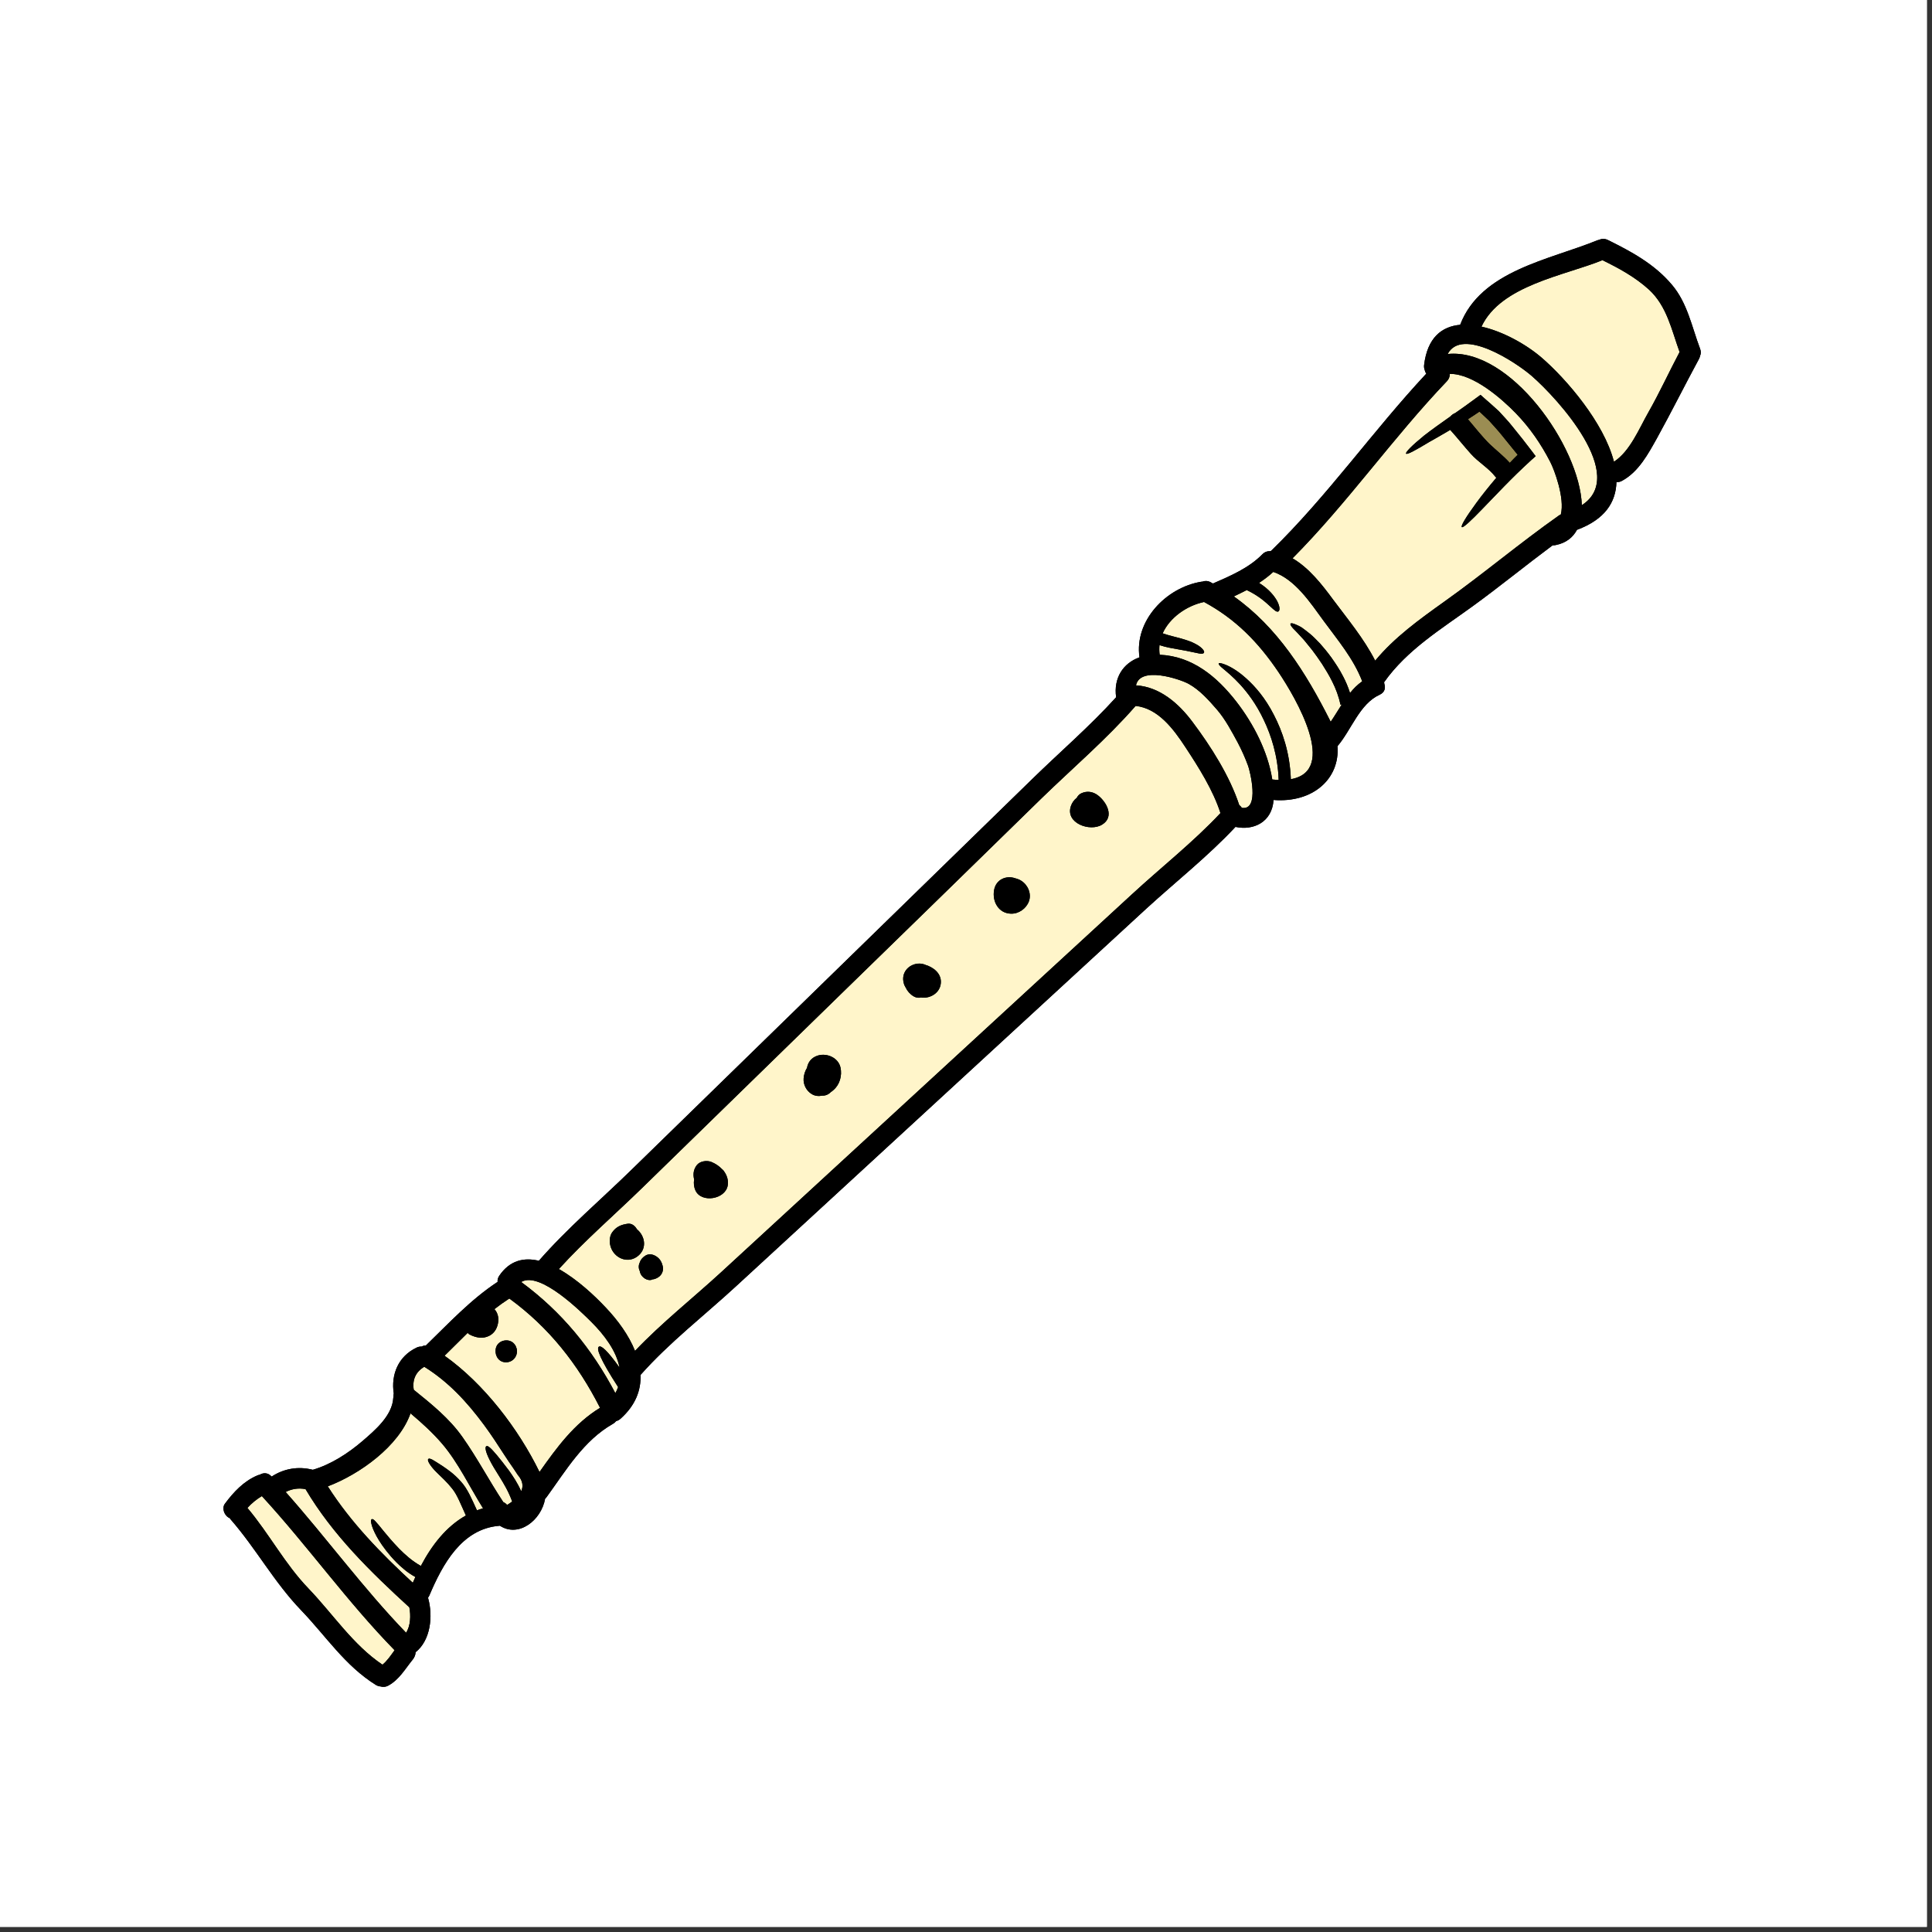 <?xml version="1.0" encoding="UTF-8"?> <svg xmlns="http://www.w3.org/2000/svg" xmlns:xlink="http://www.w3.org/1999/xlink" width="250" zoomAndPan="magnify" viewBox="0 0 187.5 187.5" height="250" preserveAspectRatio="xMidYMid meet" version="1.0"><rect x="0" y="0" width="187.5" height="187.5" fill="#333333" stroke="none"/><defs><g></g><clipPath id="f66bced424"><path d="M 21.562 23 L 165.18 23 L 165.18 164 L 21.562 164 Z M 21.562 23 " clip-rule="nonzero"></path></clipPath><clipPath id="d3e4ff2940"><path d="M 21.562 23 L 165.18 23 L 165.18 164 L 21.562 164 Z M 21.562 23 " clip-rule="nonzero"></path></clipPath></defs><path fill="#ffffff" d="M 0 0 L 187 0 L 187 187 L 0 187 Z M 0 0 " fill-opacity="1" fill-rule="nonzero"></path><path fill="#ffffff" d="M 0 0 L 187 0 L 187 187 L 0 187 Z M 0 0 " fill-opacity="1" fill-rule="nonzero"></path><g clip-path="url(#f66bced424)"><path fill="#000000" d="M 22.188 147.285 C 22.219 147.297 22.258 147.316 22.289 147.332 C 22.316 147.375 22.348 147.422 22.383 147.457 C 24.867 150.305 26.598 153.551 29.25 156.301 C 31.652 158.805 33.488 161.664 36.484 163.527 C 36.637 163.613 36.785 163.66 36.926 163.668 C 37.156 163.738 37.418 163.73 37.68 163.59 C 38.746 163.008 39.316 161.969 40.059 161.055 C 40.227 160.848 40.328 160.598 40.332 160.348 C 41.801 159.184 42.027 156.844 41.562 155.145 C 41.551 155.113 41.543 155.09 41.539 155.066 C 41.586 155 41.625 154.93 41.664 154.852 C 42.941 151.836 44.805 148.371 48.449 148.078 C 48.473 148.078 48.488 148.07 48.512 148.07 C 50.332 149.258 52.531 147.547 52.902 145.457 C 52.953 145.398 53.012 145.344 53.062 145.273 C 54.941 142.684 56.637 139.797 59.496 138.176 C 59.625 138.102 59.719 138.016 59.793 137.918 C 59.941 137.883 60.082 137.812 60.227 137.684 C 61.688 136.375 62.219 134.91 62.164 133.43 C 62.176 133.41 62.188 133.406 62.199 133.398 C 64.941 130.305 68.379 127.645 71.414 124.848 C 78.051 118.734 84.684 112.629 91.328 106.52 C 97.969 100.41 104.605 94.309 111.238 88.195 C 114.082 85.59 117.254 83.086 119.902 80.25 C 121.66 80.629 123.457 79.781 123.598 77.637 C 127.402 77.934 130.043 75.598 129.805 72.414 C 131.168 70.812 131.941 68.312 133.895 67.422 C 134.395 67.199 134.484 66.758 134.348 66.363 C 134.348 66.316 134.336 66.262 134.324 66.215 C 136.539 63.066 139.895 61.035 142.957 58.809 C 145.574 56.906 148.074 54.863 150.668 52.934 C 150.691 52.934 150.711 52.922 150.734 52.922 C 150.812 52.922 150.891 52.922 150.984 52.898 C 151.984 52.695 152.648 52.164 153.047 51.418 C 155.766 50.41 156.824 48.734 156.875 46.781 C 157.051 46.797 157.23 46.77 157.422 46.66 C 159.035 45.785 159.957 44.047 160.824 42.496 C 162.223 39.961 163.512 37.371 164.895 34.816 C 164.949 34.711 164.98 34.598 165.004 34.496 C 165.082 34.32 165.086 34.098 164.996 33.855 C 164.195 31.73 163.766 29.398 162.25 27.625 C 160.562 25.629 158.355 24.434 156.039 23.289 C 155.73 23.141 155.43 23.164 155.176 23.277 C 155.129 23.289 155.074 23.301 155.012 23.324 C 150.391 25.219 143.719 26.254 141.707 31.523 C 139.93 31.68 138.523 32.77 138.207 35.434 C 138.191 35.598 138.207 35.73 138.25 35.852 C 138.277 35.992 138.332 36.137 138.422 36.262 C 133.219 41.84 128.836 48.129 123.359 53.461 C 123.32 53.469 123.285 53.484 123.254 53.492 C 123 53.48 122.75 53.559 122.516 53.789 C 121.211 55.125 119.414 55.887 117.719 56.629 C 117.637 56.594 117.562 56.543 117.488 56.504 C 117.203 56.355 116.93 56.355 116.691 56.449 C 116.648 56.449 116.617 56.449 116.578 56.457 C 113.152 57.027 110.078 60.25 110.586 63.793 C 108.992 64.363 108.059 65.801 108.32 67.668 C 105.781 70.473 102.844 73 100.145 75.637 C 93.707 81.918 87.262 88.195 80.82 94.477 C 74.336 100.801 67.848 107.121 61.363 113.453 C 58.367 116.387 55.059 119.191 52.301 122.352 L 52.301 122.359 C 50.855 122.012 49.477 122.305 48.453 123.812 C 48.316 124.016 48.27 124.223 48.293 124.406 C 45.684 126.121 43.574 128.41 41.332 130.578 C 41.184 130.578 41.047 130.613 40.922 130.684 C 40.762 130.68 40.605 130.703 40.441 130.781 C 38.66 131.621 37.93 133.387 38.215 135.242 C 38.191 135.336 38.184 135.426 38.191 135.52 C 38.184 135.566 38.176 135.613 38.168 135.664 C 38.074 137.398 36.367 138.832 35.148 139.879 C 33.789 141.043 32.102 142.137 30.363 142.641 C 30.355 142.641 30.34 142.637 30.332 142.637 C 28.941 142.285 27.555 142.523 26.363 143.301 C 26.355 143.293 26.355 143.285 26.348 143.285 C 25.992 142.902 25.547 142.914 25.207 143.121 C 25.117 143.141 25.035 143.156 24.957 143.199 C 23.648 143.758 22.668 144.805 21.832 145.93 C 21.508 146.359 21.758 147.031 22.188 147.285 " fill-opacity="1" fill-rule="nonzero"></path></g><path fill="#fff5ca" d="M 148.648 36.48 C 151.203 38.703 157.992 46.156 153.516 49.027 C 153.328 43.359 146.57 33.742 140.496 34.355 C 141.883 31.73 147.047 35.098 148.648 36.48 " fill-opacity="1" fill-rule="nonzero"></path><path fill="#fff5ca" d="M 149.035 44.273 L 148.664 43.781 C 148.074 43.008 147.457 42.211 146.773 41.383 C 146.371 40.863 145.895 40.391 145.465 39.906 C 144.992 39.461 144.504 39.051 144.039 38.637 L 143.68 38.32 L 143.266 38.625 C 142.566 39.148 141.875 39.637 141.227 40.086 C 141.055 40.152 140.887 40.27 140.758 40.418 C 139.777 41.109 138.91 41.727 138.219 42.266 C 137.02 43.242 136.375 43.906 136.461 44.023 C 136.555 44.152 137.367 43.703 138.688 42.906 C 139.273 42.574 139.969 42.184 140.75 41.719 C 140.758 41.738 140.758 41.742 140.77 41.75 C 141.445 42.496 142.066 43.289 142.738 44.035 C 143.457 44.852 144.469 45.414 145.133 46.277 C 145.156 46.305 145.188 46.34 145.223 46.363 C 144.438 47.285 143.777 48.121 143.262 48.828 C 142.262 50.191 141.75 51.051 141.871 51.156 C 141.988 51.254 142.73 50.57 143.891 49.363 C 145.055 48.172 146.637 46.449 148.594 44.664 Z M 150.453 44.832 C 150.836 45.562 151.887 48.348 151.477 49.93 C 151.41 49.953 151.348 49.992 151.289 50.031 C 147.488 52.707 143.957 55.695 140.176 58.383 C 137.75 60.117 135.352 61.836 133.461 64.117 C 132.371 61.98 130.812 60.117 129.371 58.184 C 128.285 56.711 127.047 55.125 125.441 54.184 C 130.805 48.781 135.168 42.496 140.418 37 C 140.609 36.801 140.688 36.578 140.699 36.363 C 140.703 36.34 140.703 36.309 140.703 36.285 C 142.965 36.254 145.742 38.695 147.109 40.105 C 148.469 41.504 149.57 43.109 150.453 44.832 " fill-opacity="1" fill-rule="nonzero"></path><path fill="#9b8d53" d="M 147.293 44.137 C 147.023 44.398 146.77 44.66 146.523 44.922 C 145.93 44.262 145.246 43.738 144.594 43.121 C 143.82 42.367 143.164 41.5 142.461 40.684 C 142.828 40.453 143.195 40.207 143.582 39.945 C 143.891 40.242 144.199 40.531 144.527 40.836 C 144.922 41.293 145.348 41.727 145.75 42.234 C 146.281 42.883 146.793 43.52 147.293 44.137 " fill-opacity="1" fill-rule="nonzero"></path><path fill="#fff5ca" d="M 132.203 66.121 C 131.742 66.441 131.363 66.828 131.02 67.254 C 130.828 66.652 130.598 66.121 130.348 65.645 C 129.98 64.926 129.57 64.332 129.199 63.801 C 128.82 63.281 128.445 62.836 128.105 62.453 C 127.742 62.086 127.445 61.766 127.145 61.523 C 126.84 61.273 126.578 61.078 126.359 60.918 C 126.129 60.77 125.918 60.68 125.758 60.609 C 125.441 60.473 125.281 60.461 125.246 60.531 C 125.203 60.602 125.277 60.75 125.496 60.988 C 125.609 61.113 125.758 61.242 125.93 61.434 C 126.109 61.629 126.312 61.855 126.559 62.117 C 126.793 62.383 127.047 62.734 127.355 63.098 C 127.641 63.477 127.965 63.922 128.297 64.426 C 128.621 64.941 128.984 65.512 129.309 66.18 C 129.641 66.84 129.926 67.586 130.09 68.391 L 130.219 68.363 C 129.855 68.93 129.516 69.504 129.141 70.051 C 129.117 70.012 129.109 69.98 129.086 69.934 C 126.746 65.289 123.957 60.852 119.742 57.883 C 120.168 57.684 120.586 57.477 120.996 57.266 C 122.203 57.84 122.875 58.492 123.277 58.855 C 123.703 59.246 123.883 59.414 124.059 59.344 C 124.129 59.309 124.176 59.223 124.172 59.062 C 124.176 58.898 124.109 58.66 123.957 58.352 C 123.695 57.875 123.184 57.191 122.191 56.57 C 122.672 56.25 123.141 55.902 123.57 55.504 C 125.691 56.219 127.184 58.512 128.438 60.227 C 129.832 62.129 131.352 63.91 132.203 66.121 " fill-opacity="1" fill-rule="nonzero"></path><path fill="#fff5ca" d="M 124.074 65.227 C 125.773 67.754 129.902 74.805 125.277 75.621 C 125.18 73.023 124.445 70.949 123.629 69.379 C 122.777 67.707 121.781 66.59 120.953 65.848 C 120.121 65.094 119.43 64.719 118.98 64.527 C 118.52 64.348 118.309 64.316 118.277 64.387 C 118.238 64.469 118.379 64.633 118.742 64.926 C 119.098 65.227 119.664 65.68 120.367 66.445 C 121.055 67.207 121.906 68.293 122.648 69.867 C 123.359 71.352 124.012 73.316 124.094 75.695 C 123.891 75.684 123.688 75.672 123.473 75.648 C 123.047 72.926 121.637 70.227 120.008 68.121 C 118.105 65.664 115.723 63.684 112.547 63.543 C 112.5 63.223 112.5 62.914 112.527 62.609 C 113.219 62.836 113.801 62.918 114.285 63.008 C 114.906 63.121 115.383 63.199 115.734 63.285 C 116.098 63.352 116.332 63.422 116.512 63.438 C 116.691 63.453 116.797 63.422 116.84 63.352 C 116.887 63.285 116.863 63.184 116.742 63.031 C 116.617 62.883 116.406 62.688 116.031 62.496 C 115.668 62.289 115.156 62.117 114.52 61.938 C 114.016 61.797 113.438 61.676 112.836 61.465 C 113.527 59.926 115.18 58.777 116.852 58.422 C 119.914 60.078 122.113 62.32 124.074 65.227 " fill-opacity="1" fill-rule="nonzero"></path><path fill="#fff5ca" d="M 121.133 74.34 C 121.281 74.734 122.305 78.68 120.523 78.402 C 120.453 78.293 120.367 78.207 120.266 78.125 C 119.336 75.297 117.504 72.422 115.746 70.082 C 114.391 68.254 112.535 66.652 110.25 66.512 C 110.645 64.617 114.484 65.895 115.348 66.363 C 116.441 66.965 117.32 67.961 118.129 68.895 C 118.934 69.84 119.527 70.973 120.121 72.066 C 120.508 72.801 120.848 73.555 121.133 74.34 " fill-opacity="1" fill-rule="nonzero"></path><path fill="#fff5ca" d="M 61.773 121.996 C 62.812 121.305 62.676 120.016 61.809 119.293 C 61.629 118.965 61.309 118.715 60.934 118.762 C 60.285 118.848 59.797 119.055 59.41 119.602 C 59.137 119.98 59.125 120.574 59.27 121.016 C 59.605 122.051 60.809 122.629 61.773 121.996 Z M 63.863 123.973 C 64.25 123.734 64.426 123.293 64.312 122.855 C 64.234 122.523 64.082 122.238 63.816 122.023 C 63.473 121.75 63.016 121.609 62.617 121.871 C 62.344 122.051 62.164 122.262 62.074 122.559 C 61.949 122.832 61.973 123.129 62.094 123.371 C 62.098 123.402 62.098 123.445 62.117 123.484 C 62.242 123.949 62.836 124.383 63.324 124.176 C 63.109 124.191 63.152 124.176 63.461 124.145 C 63.602 124.109 63.734 124.055 63.863 123.973 Z M 70.625 115.051 C 70.703 114.547 70.559 114.094 70.293 113.715 C 70.246 113.621 70.172 113.543 70.086 113.477 C 69.805 113.176 69.438 112.93 69.051 112.77 C 68.609 112.59 67.949 112.676 67.633 113.066 C 67.293 113.496 67.246 113.977 67.367 114.469 C 67.301 114.824 67.344 115.199 67.492 115.531 C 68.07 116.789 70.398 116.395 70.625 115.051 Z M 80.875 105.797 C 81.496 105.27 81.742 104.391 81.57 103.605 C 81.363 102.66 80.273 102.18 79.395 102.434 C 78.746 102.625 78.414 103.09 78.32 103.637 C 78.121 103.945 78.016 104.324 77.992 104.656 C 77.945 105.262 78.262 105.863 78.77 106.172 C 79.086 106.371 79.449 106.402 79.797 106.332 C 80.098 106.348 80.406 106.219 80.613 106 C 80.707 105.934 80.793 105.875 80.875 105.797 Z M 91.273 95.629 C 91.48 94.707 90.852 94.051 90.066 93.727 C 90.016 93.703 89.953 93.688 89.887 93.668 C 89.633 93.551 89.359 93.496 89.074 93.52 C 88.121 93.621 87.449 94.445 87.707 95.402 C 87.742 95.562 87.812 95.707 87.895 95.84 C 88.051 96.18 88.324 96.488 88.664 96.691 C 88.926 96.84 89.168 96.863 89.387 96.801 C 89.438 96.809 89.477 96.816 89.523 96.824 C 90.293 96.871 91.09 96.41 91.273 95.629 Z M 99.852 87.484 C 100.129 86.742 99.762 85.887 99.121 85.484 C 98.973 85.383 98.805 85.316 98.641 85.266 C 98.629 85.266 98.609 85.258 98.594 85.258 C 98.578 85.246 98.562 85.246 98.547 85.242 C 97.668 84.926 96.66 85.34 96.477 86.379 C 96.277 87.484 96.902 88.637 98.113 88.672 C 98.871 88.695 99.59 88.18 99.852 87.484 Z M 106.957 80.031 C 108.195 79.277 107.398 77.832 106.547 77.184 C 106.078 76.828 105.512 76.738 104.969 76.977 C 104.746 77.074 104.598 77.234 104.504 77.422 C 104.246 77.625 104.043 77.898 103.934 78.219 C 103.348 79.883 105.781 80.758 106.957 80.031 Z M 115.043 72.512 C 116.309 74.434 117.738 76.691 118.445 78.91 C 115.812 81.723 112.656 84.203 109.848 86.797 C 103.211 92.91 96.57 99.02 89.93 105.121 C 83.293 111.227 76.648 117.336 70.012 123.445 C 67.277 125.961 64.215 128.379 61.629 131.102 C 61.023 129.586 59.965 128.137 58.793 126.902 C 57.734 125.773 56.035 124.168 54.238 123.16 C 56.754 120.387 59.66 117.883 62.332 115.277 C 68.766 108.992 75.207 102.711 81.648 96.438 C 88.141 90.117 94.633 83.785 101.105 77.453 C 104.113 74.531 107.41 71.715 110.172 68.555 C 110.188 68.539 110.199 68.523 110.211 68.508 C 112.387 68.738 113.879 70.734 115.043 72.512 " fill-opacity="1" fill-rule="nonzero"></path><path fill="#fff5ca" d="M 59.988 134.617 C 59.918 134.812 59.828 135.012 59.719 135.203 C 57.457 130.91 54.508 127.305 50.582 124.418 C 52.395 123.32 56.445 127.352 57.395 128.301 C 58.633 129.531 59.828 131.113 60.121 132.715 C 58.91 131.02 58.34 130.555 58.121 130.695 C 57.859 130.867 58.211 131.867 59.988 134.617 " fill-opacity="1" fill-rule="nonzero"></path><path fill="#fff5ca" d="M 48.941 132.199 C 49.754 132.312 50.309 131.586 50.145 130.895 C 50.105 130.75 50.055 130.613 49.957 130.488 C 49.496 129.828 48.371 130.008 48.141 130.781 C 47.961 131.387 48.277 132.098 48.941 132.199 Z M 58.234 136.629 C 55.73 138.152 54.023 140.496 52.359 142.855 C 50.32 138.68 46.984 134.301 43.145 131.574 C 43.895 130.84 44.637 130.09 45.387 129.355 C 45.453 129.418 45.5 129.484 45.578 129.52 C 46.195 129.824 46.859 129.965 47.492 129.633 C 48.031 129.355 48.293 128.824 48.355 128.254 C 48.406 127.77 48.258 127.359 47.984 127.051 C 48.449 126.688 48.93 126.344 49.43 126.02 C 53.281 128.824 56.082 132.395 58.234 136.629 " fill-opacity="1" fill-rule="nonzero"></path><path fill="#fff5ca" d="M 50.25 143.141 C 50.719 143.68 50.82 144.203 50.582 144.727 C 50.215 143.895 49.77 143.254 49.406 142.734 C 48.922 142.078 48.531 141.602 48.234 141.238 C 47.633 140.527 47.359 140.273 47.199 140.355 C 47.062 140.426 47.086 140.836 47.531 141.707 C 47.746 142.145 48.078 142.684 48.496 143.348 C 48.895 143.988 49.359 144.758 49.707 145.723 C 49.555 145.836 49.398 145.945 49.215 146.055 C 49.098 145.914 48.973 145.836 48.844 145.777 C 47.469 143.703 46.312 141.484 44.875 139.457 C 43.598 137.641 41.863 136.258 40.156 134.879 C 39.996 133.902 40.352 133.133 41.176 132.645 C 43.523 134.105 45.324 136.059 46.969 138.281 C 47.684 139.242 48.328 140.25 48.977 141.246 C 49.25 141.668 49.523 142.07 49.809 142.477 C 49.957 142.695 50.105 142.922 50.25 143.141 " fill-opacity="1" fill-rule="nonzero"></path><path fill="#fff5ca" d="M 46.879 146.383 C 46.668 146.438 46.48 146.508 46.289 146.578 C 45.801 145.527 45.383 144.496 44.738 143.793 C 44.059 143.02 43.418 142.605 42.973 142.297 C 42.496 141.992 42.191 141.785 41.98 141.672 C 41.758 141.555 41.625 141.531 41.57 141.59 C 41.504 141.645 41.52 141.77 41.648 142 C 41.785 142.23 42.027 142.562 42.43 142.945 C 42.836 143.348 43.371 143.816 43.887 144.473 C 44.363 145.059 44.703 145.953 45.215 147.078 C 43.309 148.148 41.914 149.945 40.844 151.973 C 39.98 151.492 39.273 150.844 38.734 150.297 C 38.074 149.613 37.598 149.043 37.234 148.598 C 36.879 148.16 36.629 147.844 36.449 147.66 C 36.277 147.465 36.152 147.398 36.082 147.434 C 36.004 147.465 35.984 147.602 36.039 147.863 C 36.098 148.141 36.25 148.539 36.531 149.066 C 36.824 149.598 37.258 150.262 37.93 151.039 C 38.27 151.426 38.66 151.84 39.156 152.25 C 39.48 152.531 39.867 152.801 40.309 153.047 C 40.227 153.238 40.148 153.426 40.059 153.605 C 36.996 150.773 34.055 147.773 31.812 144.25 C 34.918 143.074 38.723 140.344 39.84 137.164 C 40.926 138.078 41.98 139.031 42.914 140.121 C 44.488 141.969 45.57 144.293 46.879 146.383 " fill-opacity="1" fill-rule="nonzero"></path><path fill="#fff5ca" d="M 39.727 155.992 C 39.875 156.777 39.852 157.781 39.41 158.457 C 35.25 154.148 31.707 149.281 27.723 144.797 C 28.32 144.496 28.953 144.387 29.652 144.52 C 32.27 148.941 35.965 152.555 39.727 155.992 " fill-opacity="1" fill-rule="nonzero"></path><path fill="#fff5ca" d="M 38.293 160.152 C 37.941 160.645 37.586 161.172 37.121 161.559 C 34.258 159.637 32.316 156.641 29.945 154.172 C 27.633 151.77 26.133 148.859 24.012 146.344 C 24.422 145.891 24.891 145.504 25.414 145.195 C 29.863 150.035 33.691 155.445 38.293 160.152 " fill-opacity="1" fill-rule="nonzero"></path><path fill="#fff5ca" d="M 160.027 28.102 C 161.781 29.715 162.223 32.016 163.004 34.164 C 161.977 36.102 161.062 38.109 159.969 40.027 C 159.082 41.578 158.195 43.805 156.633 44.809 C 155.66 41.008 152.004 36.785 149.656 34.746 C 148.184 33.469 145.918 32.176 143.777 31.699 C 145.664 27.68 151.828 26.754 155.516 25.25 C 157.129 26.039 158.68 26.883 160.027 28.102 " fill-opacity="1" fill-rule="nonzero"></path><g clip-path="url(#d3e4ff2940)"><path fill="#000000" d="M 37.121 161.559 C 37.586 161.172 37.941 160.645 38.293 160.152 C 33.691 155.445 29.863 150.035 25.414 145.195 C 24.891 145.504 24.422 145.891 24.012 146.344 C 26.133 148.859 27.633 151.77 29.945 154.172 C 32.316 156.641 34.258 159.637 37.121 161.559 Z M 39.41 158.457 C 39.852 157.781 39.875 156.777 39.727 155.992 C 35.965 152.555 32.27 148.941 29.652 144.52 C 28.953 144.387 28.32 144.496 27.723 144.797 C 31.707 149.281 35.25 154.148 39.41 158.457 Z M 46.289 146.578 C 46.48 146.508 46.668 146.438 46.879 146.383 C 45.57 144.293 44.488 141.969 42.914 140.121 C 41.98 139.031 40.926 138.078 39.84 137.164 C 38.723 140.344 34.918 143.074 31.812 144.25 C 34.055 147.773 36.996 150.773 40.059 153.605 C 40.148 153.426 40.227 153.238 40.309 153.047 C 39.867 152.801 39.48 152.531 39.156 152.25 C 38.66 151.84 38.27 151.426 37.93 151.039 C 37.258 150.262 36.824 149.598 36.531 149.066 C 36.25 148.539 36.098 148.141 36.039 147.863 C 35.984 147.602 36.004 147.465 36.082 147.434 C 36.152 147.398 36.277 147.465 36.449 147.66 C 36.629 147.844 36.879 148.16 37.234 148.598 C 37.598 149.043 38.074 149.613 38.734 150.297 C 39.273 150.844 39.98 151.492 40.844 151.973 C 41.914 149.945 43.309 148.148 45.215 147.078 C 44.703 145.953 44.363 145.059 43.887 144.473 C 43.371 143.816 42.836 143.348 42.43 142.945 C 42.027 142.562 41.785 142.23 41.648 142 C 41.52 141.77 41.504 141.645 41.57 141.59 C 41.625 141.531 41.758 141.555 41.98 141.672 C 42.191 141.785 42.496 141.992 42.973 142.297 C 43.418 142.605 44.059 143.02 44.738 143.793 C 45.383 144.496 45.801 145.527 46.289 146.578 Z M 50.582 144.727 C 50.82 144.203 50.719 143.68 50.25 143.141 C 50.105 142.922 49.957 142.695 49.809 142.477 C 49.523 142.07 49.25 141.668 48.977 141.246 C 48.328 140.25 47.684 139.242 46.969 138.281 C 45.324 136.059 43.523 134.105 41.176 132.645 C 40.352 133.133 39.996 133.902 40.156 134.879 C 41.863 136.258 43.598 137.641 44.875 139.457 C 46.312 141.484 47.469 143.703 48.844 145.777 C 48.973 145.836 49.098 145.914 49.215 146.055 C 49.398 145.945 49.555 145.836 49.707 145.723 C 49.359 144.758 48.895 143.988 48.496 143.348 C 48.078 142.684 47.746 142.145 47.531 141.707 C 47.086 140.836 47.062 140.426 47.199 140.355 C 47.359 140.273 47.633 140.527 48.234 141.238 C 48.531 141.602 48.922 142.078 49.406 142.734 C 49.77 143.254 50.215 143.895 50.582 144.727 Z M 52.359 142.855 C 54.023 140.496 55.73 138.152 58.234 136.629 C 56.082 132.395 53.281 128.824 49.43 126.02 C 48.93 126.344 48.449 126.688 47.984 127.051 C 48.258 127.359 48.406 127.77 48.355 128.254 C 48.293 128.824 48.031 129.355 47.492 129.633 C 46.859 129.965 46.195 129.824 45.578 129.52 C 45.5 129.484 45.453 129.418 45.387 129.355 C 44.637 130.09 43.895 130.84 43.145 131.574 C 46.984 134.301 50.32 138.68 52.359 142.855 Z M 59.719 135.203 C 59.828 135.012 59.918 134.812 59.988 134.617 C 58.211 131.867 57.859 130.867 58.121 130.695 C 58.34 130.555 58.91 131.02 60.121 132.715 C 59.828 131.113 58.633 129.531 57.395 128.301 C 56.445 127.352 52.395 123.32 50.582 124.418 C 54.508 127.305 57.457 130.91 59.719 135.203 Z M 118.445 78.91 C 117.738 76.691 116.309 74.434 115.043 72.512 C 113.879 70.734 112.387 68.738 110.211 68.508 C 110.199 68.523 110.188 68.539 110.172 68.555 C 107.41 71.715 104.113 74.531 101.105 77.453 C 94.633 83.785 88.141 90.117 81.648 96.438 C 75.207 102.711 68.766 108.992 62.332 115.277 C 59.66 117.883 56.754 120.387 54.238 123.16 C 56.035 124.168 57.734 125.773 58.793 126.902 C 59.965 128.137 61.023 129.586 61.629 131.102 C 64.215 128.379 67.277 125.961 70.012 123.445 C 76.648 117.336 83.293 111.227 89.93 105.121 C 96.57 99.02 103.211 92.91 109.848 86.797 C 112.656 84.203 115.812 81.723 118.445 78.91 Z M 120.523 78.402 C 122.305 78.68 121.281 74.734 121.133 74.34 C 120.848 73.555 120.508 72.801 120.121 72.066 C 119.527 70.973 118.934 69.84 118.129 68.895 C 117.32 67.961 116.441 66.965 115.348 66.363 C 114.484 65.895 110.645 64.617 110.25 66.512 C 112.535 66.652 114.391 68.254 115.746 70.082 C 117.504 72.422 119.336 75.297 120.266 78.125 C 120.367 78.207 120.453 78.293 120.523 78.402 Z M 125.277 75.621 C 129.902 74.805 125.773 67.754 124.074 65.227 C 122.113 62.32 119.914 60.078 116.852 58.422 C 115.18 58.777 113.527 59.926 112.836 61.465 C 113.438 61.676 114.016 61.797 114.52 61.938 C 115.156 62.117 115.668 62.289 116.031 62.496 C 116.406 62.688 116.617 62.883 116.742 63.031 C 116.863 63.184 116.887 63.285 116.84 63.352 C 116.797 63.422 116.691 63.453 116.512 63.438 C 116.332 63.422 116.098 63.352 115.734 63.285 C 115.383 63.199 114.906 63.121 114.285 63.008 C 113.801 62.918 113.219 62.836 112.527 62.609 C 112.5 62.914 112.5 63.223 112.547 63.543 C 115.723 63.684 118.105 65.664 120.008 68.121 C 121.637 70.227 123.047 72.926 123.473 75.648 C 123.688 75.672 123.891 75.684 124.094 75.695 C 124.012 73.316 123.359 71.352 122.648 69.867 C 121.906 68.293 121.055 67.207 120.367 66.445 C 119.664 65.68 119.098 65.227 118.742 64.926 C 118.379 64.633 118.238 64.469 118.277 64.387 C 118.309 64.316 118.52 64.348 118.98 64.527 C 119.43 64.719 120.121 65.094 120.953 65.848 C 121.781 66.59 122.777 67.707 123.629 69.379 C 124.445 70.949 125.18 73.023 125.277 75.621 Z M 131.02 67.254 C 131.363 66.828 131.742 66.441 132.203 66.121 C 131.352 63.91 129.832 62.129 128.438 60.227 C 127.184 58.512 125.691 56.219 123.57 55.504 C 123.141 55.902 122.672 56.25 122.191 56.57 C 123.184 57.191 123.695 57.875 123.957 58.352 C 124.109 58.66 124.176 58.898 124.172 59.062 C 124.176 59.223 124.129 59.309 124.059 59.344 C 123.883 59.414 123.703 59.246 123.277 58.855 C 122.875 58.492 122.203 57.84 120.996 57.266 C 120.586 57.477 120.168 57.684 119.742 57.883 C 123.957 60.852 126.746 65.289 129.086 69.934 C 129.109 69.98 129.117 70.012 129.141 70.051 C 129.516 69.504 129.855 68.93 130.219 68.363 L 130.09 68.391 C 129.926 67.586 129.641 66.84 129.309 66.18 C 128.984 65.512 128.621 64.941 128.297 64.426 C 127.965 63.922 127.641 63.477 127.355 63.098 C 127.047 62.734 126.793 62.383 126.559 62.117 C 126.312 61.855 126.109 61.629 125.93 61.434 C 125.758 61.242 125.609 61.113 125.496 60.988 C 125.277 60.75 125.203 60.602 125.246 60.531 C 125.281 60.461 125.441 60.473 125.758 60.609 C 125.918 60.68 126.129 60.77 126.359 60.918 C 126.578 61.078 126.84 61.273 127.145 61.523 C 127.445 61.766 127.742 62.086 128.105 62.453 C 128.445 62.836 128.82 63.281 129.199 63.801 C 129.57 64.332 129.98 64.926 130.348 65.645 C 130.598 66.121 130.828 66.652 131.02 67.254 Z M 151.477 49.93 C 151.887 48.348 150.836 45.562 150.453 44.832 C 149.57 43.109 148.469 41.504 147.109 40.105 C 145.742 38.695 142.965 36.254 140.703 36.285 C 140.703 36.309 140.703 36.34 140.699 36.363 C 140.688 36.578 140.609 36.801 140.418 37 C 135.168 42.496 130.805 48.781 125.441 54.184 C 127.047 55.125 128.285 56.711 129.371 58.184 C 130.812 60.117 132.371 61.98 133.461 64.117 C 135.352 61.836 137.75 60.117 140.176 58.383 C 143.957 55.695 147.488 52.707 151.289 50.031 C 151.348 49.992 151.41 49.953 151.477 49.93 Z M 153.516 49.027 C 157.992 46.156 151.203 38.703 148.648 36.48 C 147.047 35.098 141.883 31.73 140.496 34.355 C 146.57 33.742 153.328 43.359 153.516 49.027 Z M 163.004 34.164 C 162.223 32.016 161.781 29.715 160.027 28.102 C 158.68 26.883 157.129 26.039 155.516 25.25 C 151.828 26.754 145.664 27.68 143.777 31.699 C 145.918 32.176 148.184 33.469 149.656 34.746 C 152.004 36.785 155.66 41.008 156.633 44.809 C 158.195 43.805 159.082 41.578 159.969 40.027 C 161.062 38.109 161.977 36.102 163.004 34.164 Z M 164.996 33.855 C 165.086 34.098 165.082 34.32 165.004 34.496 C 164.98 34.598 164.949 34.711 164.895 34.816 C 163.512 37.371 162.223 39.961 160.824 42.496 C 159.957 44.047 159.035 45.785 157.422 46.66 C 157.23 46.77 157.051 46.797 156.875 46.781 C 156.824 48.734 155.766 50.41 153.047 51.418 C 152.648 52.164 151.984 52.695 150.984 52.898 C 150.891 52.922 150.812 52.922 150.734 52.922 C 150.711 52.922 150.691 52.934 150.668 52.934 C 148.074 54.863 145.574 56.906 142.957 58.809 C 139.895 61.035 136.539 63.066 134.324 66.215 C 134.336 66.262 134.348 66.316 134.348 66.363 C 134.484 66.758 134.395 67.199 133.895 67.422 C 131.941 68.312 131.168 70.812 129.805 72.414 C 130.043 75.598 127.402 77.934 123.598 77.637 C 123.457 79.781 121.66 80.629 119.902 80.25 C 117.254 83.086 114.082 85.59 111.238 88.195 C 104.605 94.309 97.969 100.41 91.328 106.523 C 84.684 112.629 78.051 118.734 71.414 124.848 C 68.379 127.645 64.941 130.305 62.199 133.398 C 62.188 133.406 62.176 133.41 62.164 133.43 C 62.219 134.91 61.688 136.375 60.227 137.684 C 60.082 137.812 59.941 137.883 59.793 137.918 C 59.719 138.016 59.625 138.102 59.496 138.176 C 56.637 139.797 54.941 142.684 53.062 145.273 C 53.012 145.344 52.953 145.398 52.902 145.457 C 52.531 147.547 50.332 149.258 48.512 148.07 C 48.488 148.07 48.473 148.078 48.449 148.078 C 44.805 148.371 42.941 151.836 41.664 154.852 C 41.625 154.93 41.586 155 41.539 155.066 C 41.543 155.09 41.551 155.113 41.562 155.145 C 42.027 156.844 41.801 159.184 40.332 160.348 C 40.328 160.598 40.227 160.848 40.059 161.055 C 39.316 161.969 38.746 163.008 37.68 163.59 C 37.418 163.73 37.156 163.738 36.926 163.668 C 36.785 163.66 36.637 163.613 36.484 163.527 C 33.488 161.664 31.652 158.805 29.25 156.301 C 26.598 153.551 24.867 150.305 22.383 147.457 C 22.348 147.422 22.316 147.375 22.289 147.332 C 22.258 147.316 22.219 147.297 22.188 147.285 C 21.758 147.031 21.508 146.359 21.832 145.93 C 22.668 144.805 23.648 143.758 24.957 143.199 C 25.035 143.156 25.117 143.141 25.207 143.129 C 25.547 142.914 25.992 142.902 26.348 143.285 C 26.355 143.285 26.355 143.293 26.363 143.301 C 27.555 142.523 28.941 142.285 30.332 142.637 C 30.34 142.637 30.355 142.641 30.363 142.641 C 32.102 142.137 33.789 141.043 35.148 139.879 C 36.367 138.832 38.074 137.398 38.168 135.664 C 38.176 135.613 38.184 135.566 38.191 135.52 C 38.184 135.426 38.191 135.336 38.215 135.242 C 37.93 133.387 38.66 131.621 40.441 130.781 C 40.605 130.703 40.762 130.68 40.922 130.684 C 41.047 130.613 41.184 130.578 41.332 130.578 C 43.566 128.41 45.684 126.121 48.293 124.406 C 48.27 124.223 48.316 124.016 48.453 123.812 C 49.477 122.305 50.855 122.012 52.301 122.359 L 52.301 122.352 C 55.059 119.191 58.367 116.387 61.363 113.453 C 67.848 107.121 74.336 100.801 80.82 94.477 C 87.262 88.195 93.707 81.918 100.145 75.637 C 102.844 73 105.781 70.473 108.32 67.668 C 108.059 65.801 108.992 64.363 110.586 63.793 C 110.078 60.25 113.152 57.027 116.578 56.457 C 116.617 56.449 116.648 56.449 116.691 56.449 C 116.922 56.355 117.203 56.355 117.488 56.504 C 117.562 56.543 117.637 56.594 117.719 56.629 C 119.414 55.887 121.211 55.125 122.516 53.789 C 122.75 53.559 123 53.48 123.254 53.492 C 123.285 53.484 123.32 53.469 123.359 53.461 C 128.836 48.129 133.219 41.84 138.422 36.262 C 138.332 36.137 138.277 35.992 138.25 35.852 C 138.207 35.73 138.191 35.598 138.207 35.434 C 138.523 32.77 139.93 31.68 141.707 31.523 C 143.719 26.254 150.391 25.219 155.012 23.324 C 155.074 23.301 155.129 23.289 155.176 23.277 C 155.43 23.164 155.73 23.141 156.039 23.289 C 158.355 24.434 160.562 25.629 162.25 27.625 C 163.766 29.398 164.188 31.73 164.996 33.855 " fill-opacity="1" fill-rule="nonzero"></path></g><path fill="#000000" d="M 146.523 44.922 C 146.77 44.66 147.023 44.398 147.293 44.137 C 146.793 43.52 146.281 42.883 145.75 42.234 C 145.348 41.727 144.922 41.293 144.527 40.836 C 144.199 40.531 143.891 40.242 143.582 39.945 C 143.195 40.207 142.828 40.453 142.461 40.684 C 143.164 41.5 143.82 42.367 144.594 43.121 C 145.246 43.738 145.93 44.262 146.523 44.922 Z M 148.664 43.781 L 149.035 44.273 L 148.594 44.664 C 146.637 46.449 145.055 48.172 143.891 49.363 C 142.73 50.57 141.988 51.254 141.871 51.156 C 141.75 51.051 142.262 50.191 143.262 48.828 C 143.777 48.121 144.438 47.285 145.223 46.363 C 145.188 46.34 145.156 46.305 145.133 46.277 C 144.469 45.414 143.457 44.852 142.738 44.035 C 142.066 43.289 141.445 42.496 140.77 41.75 C 140.758 41.742 140.758 41.738 140.75 41.719 C 139.969 42.184 139.273 42.574 138.688 42.906 C 137.367 43.703 136.555 44.152 136.461 44.023 C 136.375 43.906 137.02 43.242 138.219 42.266 C 138.91 41.727 139.777 41.109 140.758 40.418 C 140.887 40.27 141.055 40.152 141.227 40.086 C 141.875 39.637 142.566 39.148 143.266 38.625 L 143.68 38.32 L 144.039 38.637 C 144.504 39.051 144.992 39.461 145.465 39.906 C 145.895 40.391 146.371 40.863 146.773 41.383 C 147.457 42.211 148.074 43.008 148.664 43.781 " fill-opacity="1" fill-rule="nonzero"></path><path fill="#000000" d="M 106.547 77.184 C 107.398 77.832 108.195 79.277 106.957 80.031 C 105.781 80.758 103.348 79.883 103.934 78.219 C 104.043 77.898 104.246 77.625 104.504 77.422 C 104.598 77.234 104.746 77.074 104.969 76.977 C 105.512 76.738 106.078 76.828 106.547 77.184 " fill-opacity="1" fill-rule="nonzero"></path><path fill="#000000" d="M 99.121 85.484 C 99.762 85.887 100.129 86.742 99.852 87.484 C 99.59 88.18 98.871 88.695 98.113 88.672 C 96.902 88.637 96.277 87.484 96.477 86.379 C 96.66 85.34 97.668 84.926 98.547 85.242 C 98.562 85.246 98.578 85.246 98.594 85.258 C 98.609 85.258 98.629 85.266 98.641 85.266 C 98.805 85.316 98.973 85.383 99.121 85.484 " fill-opacity="1" fill-rule="nonzero"></path><path fill="#000000" d="M 90.066 93.727 C 90.852 94.051 91.48 94.707 91.273 95.629 C 91.09 96.41 90.293 96.871 89.523 96.824 C 89.477 96.816 89.438 96.809 89.387 96.801 C 89.168 96.863 88.926 96.84 88.664 96.691 C 88.324 96.488 88.051 96.18 87.895 95.84 C 87.812 95.707 87.742 95.562 87.707 95.402 C 87.449 94.445 88.121 93.621 89.074 93.52 C 89.359 93.496 89.633 93.551 89.887 93.668 C 89.953 93.688 90.016 93.703 90.066 93.727 " fill-opacity="1" fill-rule="nonzero"></path><path fill="#000000" d="M 81.57 103.605 C 81.742 104.391 81.496 105.27 80.875 105.797 C 80.793 105.875 80.707 105.934 80.613 106 C 80.406 106.219 80.098 106.348 79.797 106.332 C 79.449 106.402 79.086 106.371 78.77 106.172 C 78.262 105.863 77.945 105.262 77.992 104.656 C 78.016 104.324 78.121 103.945 78.32 103.637 C 78.414 103.09 78.746 102.625 79.395 102.434 C 80.273 102.18 81.363 102.66 81.57 103.605 " fill-opacity="1" fill-rule="nonzero"></path><path fill="#000000" d="M 70.293 113.715 C 70.559 114.094 70.703 114.547 70.625 115.051 C 70.398 116.395 68.07 116.789 67.492 115.531 C 67.344 115.199 67.301 114.824 67.367 114.469 C 67.246 113.977 67.293 113.496 67.633 113.066 C 67.949 112.676 68.609 112.59 69.051 112.77 C 69.438 112.93 69.805 113.176 70.086 113.477 C 70.172 113.543 70.246 113.621 70.293 113.715 " fill-opacity="1" fill-rule="nonzero"></path><path fill="#000000" d="M 64.312 122.855 C 64.426 123.293 64.25 123.734 63.863 123.973 C 63.734 124.055 63.602 124.109 63.461 124.145 C 63.152 124.176 63.109 124.191 63.324 124.176 C 62.836 124.383 62.242 123.949 62.117 123.484 C 62.098 123.445 62.098 123.402 62.094 123.371 C 61.973 123.129 61.949 122.832 62.074 122.559 C 62.164 122.262 62.344 122.051 62.617 121.871 C 63.016 121.609 63.473 121.75 63.816 122.023 C 64.082 122.238 64.234 122.523 64.312 122.855 " fill-opacity="1" fill-rule="nonzero"></path><path fill="#000000" d="M 61.809 119.293 C 62.676 120.016 62.812 121.305 61.773 121.996 C 60.809 122.629 59.605 122.051 59.27 121.016 C 59.125 120.574 59.137 119.98 59.41 119.602 C 59.797 119.055 60.285 118.848 60.934 118.762 C 61.309 118.715 61.629 118.965 61.809 119.293 " fill-opacity="1" fill-rule="nonzero"></path><path fill="#000000" d="M 50.145 130.895 C 50.309 131.586 49.754 132.312 48.941 132.199 C 48.277 132.098 47.961 131.387 48.141 130.781 C 48.371 130.008 49.496 129.828 49.957 130.488 C 50.055 130.613 50.105 130.75 50.145 130.895 " fill-opacity="1" fill-rule="nonzero"></path><g fill="#ffffff" fill-opacity="1"><g transform="translate(-8.65, 7.106)"><g><path d="M 10.609 -4.766 L 3.703 -4.766 C 3.785 -3.828 4.051 -3.145 4.5 -2.719 C 4.957 -2.289 5.578 -2.078 6.359 -2.078 C 6.984 -2.078 7.484 -2.191 7.859 -2.422 C 8.242 -2.66 8.555 -3.008 8.797 -3.469 L 9 -3.469 L 10.781 -2.328 C 10.438 -1.578 9.91 -0.969 9.203 -0.5 C 8.492 -0.031 7.547 0.203 6.359 0.203 C 5.254 0.203 4.297 -0.004 3.484 -0.422 C 2.68 -0.848 2.062 -1.477 1.625 -2.312 C 1.188 -3.145 0.969 -4.16 0.969 -5.359 C 0.969 -6.578 1.195 -7.602 1.656 -8.438 C 2.113 -9.281 2.734 -9.906 3.516 -10.312 C 4.305 -10.727 5.191 -10.938 6.172 -10.938 C 7.691 -10.938 8.852 -10.535 9.656 -9.734 C 10.469 -8.93 10.875 -7.75 10.875 -6.188 C 10.875 -5.625 10.852 -5.188 10.812 -4.875 Z M 8.297 -6.5 C 8.266 -7.32 8.07 -7.914 7.719 -8.281 C 7.363 -8.656 6.848 -8.844 6.172 -8.844 C 4.805 -8.844 4.004 -8.062 3.766 -6.5 Z M 8.297 -6.5 "></path></g></g></g><g fill="#ffffff" fill-opacity="1"><g transform="translate(3.023, 7.106)"><g><path d="M 4.188 0.203 C 3.5 0.203 2.898 0.078 2.391 -0.172 C 1.891 -0.43 1.5 -0.805 1.219 -1.297 C 0.945 -1.785 0.812 -2.375 0.812 -3.062 C 0.812 -3.695 0.945 -4.227 1.219 -4.656 C 1.5 -5.094 1.922 -5.445 2.484 -5.719 C 3.055 -6 3.805 -6.211 4.734 -6.359 C 5.367 -6.461 5.852 -6.57 6.188 -6.688 C 6.531 -6.812 6.758 -6.953 6.875 -7.109 C 6.988 -7.266 7.047 -7.461 7.047 -7.703 C 7.047 -8.047 6.926 -8.305 6.688 -8.484 C 6.445 -8.672 6.047 -8.766 5.484 -8.766 C 4.891 -8.766 4.32 -8.629 3.781 -8.359 C 3.25 -8.098 2.785 -7.754 2.391 -7.328 L 2.188 -7.328 L 1.062 -9.031 C 1.602 -9.633 2.266 -10.102 3.047 -10.438 C 3.836 -10.77 4.695 -10.938 5.625 -10.938 C 7.051 -10.938 8.082 -10.633 8.719 -10.031 C 9.352 -9.426 9.672 -8.57 9.672 -7.469 L 9.672 -2.797 C 9.672 -2.316 9.879 -2.078 10.297 -2.078 C 10.461 -2.078 10.625 -2.109 10.781 -2.172 L 10.906 -2.125 L 11.109 -0.25 C 10.961 -0.156 10.754 -0.078 10.484 -0.016 C 10.211 0.047 9.922 0.078 9.609 0.078 C 8.961 0.078 8.457 -0.039 8.094 -0.281 C 7.738 -0.531 7.484 -0.922 7.328 -1.453 L 7.125 -1.469 C 6.602 -0.352 5.625 0.203 4.188 0.203 Z M 5.047 -1.812 C 5.672 -1.812 6.164 -2.02 6.531 -2.438 C 6.906 -2.852 7.094 -3.438 7.094 -4.188 L 7.094 -5.281 L 6.906 -5.312 C 6.75 -5.188 6.535 -5.078 6.266 -4.984 C 6.004 -4.898 5.629 -4.816 5.141 -4.734 C 4.555 -4.629 4.133 -4.457 3.875 -4.219 C 3.625 -3.988 3.5 -3.656 3.5 -3.219 C 3.5 -2.758 3.633 -2.41 3.906 -2.172 C 4.176 -1.93 4.555 -1.812 5.047 -1.812 Z M 5.047 -1.812 "></path></g></g></g><g fill="#ffffff" fill-opacity="1"><g transform="translate(14.346, 7.106)"><g><path d="M 5.312 0.203 C 4.457 0.203 3.703 0 3.047 -0.406 C 2.398 -0.82 1.891 -1.445 1.516 -2.281 C 1.148 -3.113 0.969 -4.141 0.969 -5.359 C 0.969 -6.586 1.156 -7.617 1.531 -8.453 C 1.914 -9.285 2.441 -9.906 3.109 -10.312 C 3.785 -10.727 4.562 -10.938 5.438 -10.938 C 6.102 -10.938 6.68 -10.82 7.172 -10.594 C 7.672 -10.363 8.086 -10.004 8.422 -9.516 L 8.625 -9.562 L 8.625 -15.047 L 11.328 -15.047 L 11.328 0 L 8.625 0 L 8.625 -1.391 L 8.422 -1.438 C 8.117 -0.926 7.707 -0.523 7.188 -0.234 C 6.676 0.055 6.051 0.203 5.312 0.203 Z M 6.188 -2.078 C 6.945 -2.078 7.547 -2.348 7.984 -2.891 C 8.422 -3.43 8.641 -4.254 8.641 -5.359 C 8.641 -6.461 8.422 -7.285 7.984 -7.828 C 7.547 -8.379 6.945 -8.656 6.188 -8.656 C 5.395 -8.656 4.785 -8.391 4.359 -7.859 C 3.941 -7.328 3.734 -6.492 3.734 -5.359 C 3.734 -4.234 3.941 -3.406 4.359 -2.875 C 4.785 -2.344 5.395 -2.078 6.188 -2.078 Z M 6.188 -2.078 "></path></g></g></g><g fill="#ffffff" fill-opacity="1"><g transform="translate(27.217, 7.106)"><g><path d="M 2.891 -12.016 C 2.398 -12.016 2.004 -12.16 1.703 -12.453 C 1.398 -12.754 1.25 -13.141 1.25 -13.609 C 1.25 -14.066 1.398 -14.441 1.703 -14.734 C 2.004 -15.035 2.398 -15.188 2.891 -15.188 C 3.211 -15.188 3.5 -15.117 3.75 -14.984 C 4.008 -14.848 4.207 -14.66 4.344 -14.422 C 4.488 -14.18 4.562 -13.91 4.562 -13.609 C 4.562 -13.305 4.488 -13.035 4.344 -12.797 C 4.207 -12.555 4.008 -12.363 3.75 -12.219 C 3.5 -12.082 3.211 -12.016 2.891 -12.016 Z M 1.547 0 L 1.547 -10.734 L 4.25 -10.734 L 4.25 0 Z M 1.547 0 "></path></g></g></g><g fill="#ffffff" fill-opacity="1"><g transform="translate(33, 7.106)"><g><path d="M 1.547 0 L 1.547 -10.734 L 4.141 -10.734 L 4.141 -9.156 L 4.344 -9.109 C 5.008 -10.328 6.094 -10.938 7.594 -10.938 C 8.832 -10.938 9.742 -10.598 10.328 -9.922 C 10.91 -9.254 11.203 -8.273 11.203 -6.984 L 11.203 0 L 8.5 0 L 8.5 -6.656 C 8.5 -7.363 8.352 -7.875 8.062 -8.188 C 7.781 -8.508 7.328 -8.672 6.703 -8.672 C 5.93 -8.672 5.328 -8.422 4.891 -7.922 C 4.461 -7.422 4.25 -6.633 4.25 -5.562 L 4.25 0 Z M 1.547 0 "></path></g></g></g><g fill="#ffffff" fill-opacity="1"><g transform="translate(45.579, 7.106)"><g><path d="M 5.562 4.562 C 3.789 4.562 2.484 4.301 1.641 3.781 C 0.797 3.258 0.375 2.535 0.375 1.609 C 0.375 1.047 0.551 0.582 0.906 0.219 C 1.27 -0.145 1.789 -0.383 2.469 -0.5 L 2.469 -0.703 C 2.102 -0.93 1.844 -1.176 1.688 -1.438 C 1.531 -1.707 1.453 -2.023 1.453 -2.391 C 1.453 -3.254 2.016 -3.832 3.141 -4.125 L 3.141 -4.328 C 2.555 -4.66 2.117 -5.07 1.828 -5.562 C 1.535 -6.051 1.391 -6.645 1.391 -7.344 C 1.391 -8.051 1.551 -8.676 1.875 -9.219 C 2.207 -9.758 2.691 -10.18 3.328 -10.484 C 3.961 -10.785 4.719 -10.938 5.594 -10.938 C 6.488 -10.938 7.203 -10.781 7.734 -10.469 C 8.066 -10.957 8.258 -11.516 8.312 -12.141 L 8.516 -12.266 L 10.453 -11.797 C 10.398 -11.273 10.25 -10.844 10 -10.5 C 9.758 -10.156 9.391 -9.844 8.891 -9.562 L 8.891 -9.359 C 9.492 -8.828 9.797 -8.082 9.797 -7.125 C 9.797 -6.469 9.629 -5.875 9.297 -5.344 C 8.961 -4.82 8.477 -4.406 7.844 -4.094 C 7.219 -3.789 6.469 -3.641 5.594 -3.641 L 5.188 -3.656 C 4.926 -3.664 4.742 -3.672 4.641 -3.672 C 4.398 -3.672 4.207 -3.602 4.062 -3.469 C 3.926 -3.332 3.859 -3.16 3.859 -2.953 C 3.859 -2.734 3.945 -2.555 4.125 -2.422 C 4.312 -2.297 4.578 -2.227 4.922 -2.219 L 7.328 -2.125 C 9.703 -2.062 10.891 -1.039 10.891 0.938 C 10.891 1.625 10.711 2.238 10.359 2.781 C 10.004 3.332 9.43 3.766 8.641 4.078 C 7.848 4.398 6.82 4.562 5.562 4.562 Z M 5.594 -5.531 C 6.113 -5.531 6.52 -5.68 6.812 -5.984 C 7.102 -6.285 7.25 -6.723 7.25 -7.297 C 7.25 -7.859 7.102 -8.289 6.812 -8.594 C 6.52 -8.895 6.113 -9.047 5.594 -9.047 C 5.07 -9.047 4.664 -8.895 4.375 -8.594 C 4.094 -8.289 3.953 -7.859 3.953 -7.297 C 3.953 -6.723 4.094 -6.285 4.375 -5.984 C 4.664 -5.68 5.07 -5.531 5.594 -5.531 Z M 5.562 2.594 C 6.488 2.594 7.16 2.461 7.578 2.203 C 7.992 1.953 8.203 1.617 8.203 1.203 C 8.203 0.859 8.094 0.609 7.875 0.453 C 7.664 0.297 7.328 0.207 6.859 0.188 L 4.734 0.094 C 4.672 0.094 4.609 0.086 4.547 0.078 C 4.484 0.078 4.422 0.078 4.359 0.078 C 3.91 0.078 3.566 0.172 3.328 0.359 C 3.086 0.555 2.969 0.828 2.969 1.172 C 2.969 1.629 3.188 1.977 3.625 2.219 C 4.062 2.469 4.707 2.594 5.562 2.594 Z M 5.562 2.594 "></path></g></g></g></svg> 